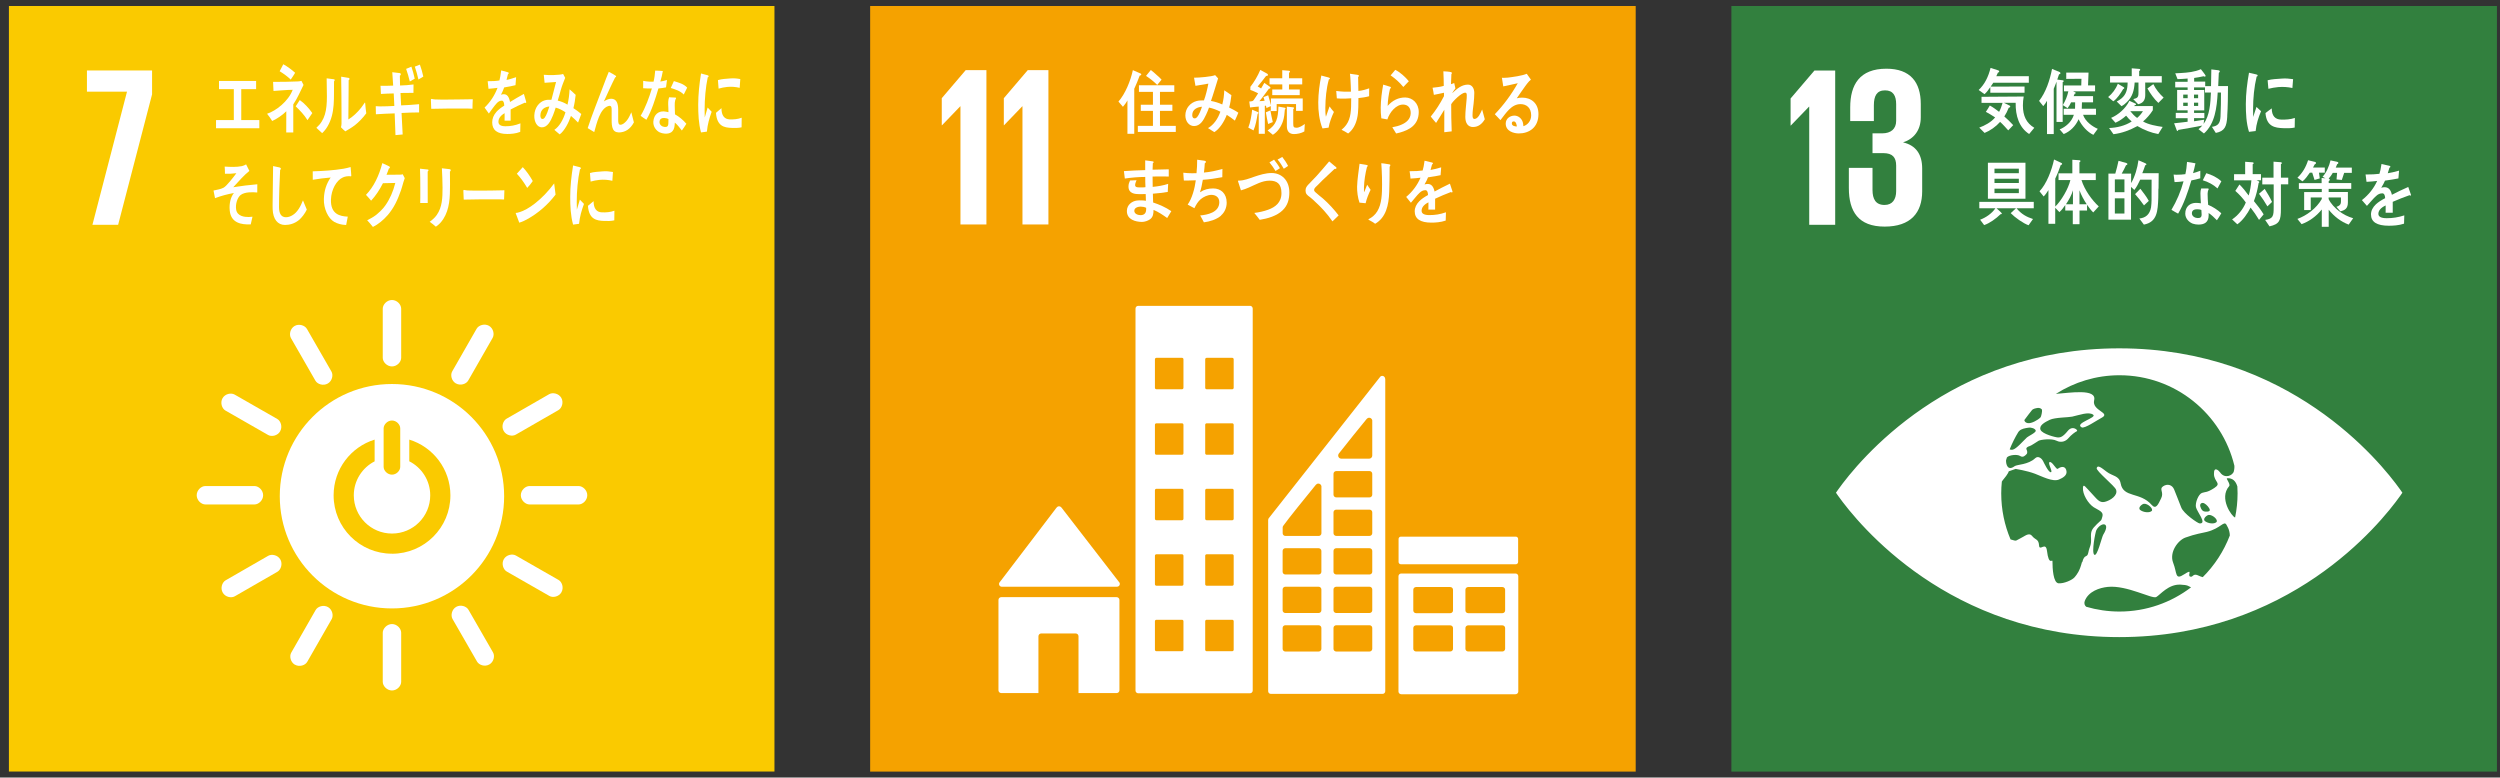 <svg width="209" height="65" viewBox="0 0 209 65" fill="none" xmlns="http://www.w3.org/2000/svg">
<rect x="0" y="0" width="209" height="65" fill="#333333" stroke="none"/>
<g clip-path="url(#clip0_722_24050)">
<path d="M64.745 0.5H0.745V64.5H64.745V0.5Z" fill="#FACA00"/>
<path d="M32.768 32.103C27.587 32.103 23.389 36.301 23.389 41.482C23.389 46.662 27.587 50.865 32.768 50.865C37.948 50.865 42.146 46.666 42.146 41.482C42.146 36.297 37.948 32.103 32.768 32.103ZM32.071 35.81C32.071 35.499 32.386 35.155 32.768 35.155C33.15 35.155 33.46 35.499 33.46 35.81V39.03C33.46 39.341 33.15 39.681 32.768 39.681C32.386 39.681 32.071 39.341 32.071 39.03V35.81ZM32.768 46.289C30.073 46.289 27.89 44.106 27.89 41.41C27.89 39.219 29.329 37.368 31.319 36.751V38.568C30.287 39.097 29.577 40.172 29.577 41.41C29.577 43.174 31.005 44.605 32.772 44.605C34.539 44.605 35.967 43.178 35.967 41.41C35.967 40.168 35.253 39.089 34.216 38.564V36.751C36.206 37.364 37.654 39.219 37.654 41.415C37.654 44.11 35.471 46.293 32.776 46.293" fill="white"/>
<path d="M21.998 41.401C21.998 40.977 21.62 40.633 21.276 40.633H17.17C16.822 40.633 16.444 40.977 16.444 41.401C16.444 41.825 16.822 42.173 17.17 42.173H21.276C21.62 42.173 21.998 41.829 21.998 41.401Z" fill="white"/>
<path d="M49.096 41.401C49.096 40.977 48.718 40.633 48.373 40.633H44.268C43.923 40.633 43.541 40.977 43.541 41.401C43.541 41.825 43.923 42.173 44.268 42.173H48.373C48.718 42.173 49.096 41.829 49.096 41.401Z" fill="white"/>
<path d="M32.771 57.724C33.195 57.724 33.539 57.346 33.539 57.002V52.896C33.539 52.552 33.195 52.17 32.771 52.17C32.347 52.17 31.998 52.552 31.998 52.896V57.002C31.998 57.346 32.347 57.724 32.771 57.724Z" fill="white"/>
<path d="M46.938 49.508C47.148 49.138 46.992 48.651 46.694 48.483L43.13 46.443C42.832 46.271 42.328 46.38 42.118 46.749C41.908 47.119 42.064 47.61 42.366 47.782L45.93 49.822C46.228 49.995 46.728 49.881 46.938 49.512" fill="white"/>
<path d="M24.662 55.57C25.031 55.78 25.518 55.625 25.686 55.327L27.726 51.763C27.898 51.464 27.789 50.961 27.42 50.751C27.05 50.541 26.559 50.696 26.387 50.998L24.347 54.563C24.175 54.861 24.288 55.36 24.657 55.574" fill="white"/>
<path d="M40.909 55.548C41.279 55.339 41.388 54.839 41.216 54.541L39.167 50.981C38.995 50.679 38.508 50.523 38.139 50.733C37.769 50.943 37.66 51.447 37.832 51.749L39.881 55.309C40.053 55.607 40.54 55.763 40.909 55.548Z" fill="white"/>
<path d="M18.622 49.544C18.831 49.913 19.331 50.022 19.629 49.85L23.189 47.801C23.487 47.629 23.647 47.142 23.437 46.773C23.227 46.403 22.723 46.294 22.421 46.466L18.861 48.515C18.563 48.687 18.407 49.174 18.622 49.544Z" fill="white"/>
<path d="M32.771 30.634C33.195 30.634 33.539 30.256 33.539 29.916V25.806C33.539 25.458 33.195 25.08 32.771 25.08C32.347 25.08 31.998 25.458 31.998 25.806V29.916C31.998 30.261 32.347 30.634 32.771 30.634Z" fill="white"/>
<path d="M23.422 36.05C23.632 35.681 23.477 35.194 23.179 35.026L19.615 32.986C19.312 32.814 18.813 32.923 18.603 33.292C18.393 33.662 18.548 34.153 18.851 34.325L22.415 36.365C22.713 36.537 23.212 36.424 23.422 36.055" fill="white"/>
<path d="M38.119 32.056C38.488 32.266 38.975 32.111 39.143 31.813L41.183 28.249C41.355 27.947 41.246 27.447 40.877 27.237C40.507 27.027 40.016 27.183 39.844 27.485L37.804 31.049C37.632 31.347 37.745 31.847 38.114 32.056" fill="white"/>
<path d="M27.401 32.065C27.771 31.851 27.88 31.356 27.708 31.058L25.659 27.498C25.487 27.2 25 27.04 24.631 27.25C24.261 27.464 24.152 27.964 24.324 28.266L26.369 31.826C26.541 32.124 27.028 32.279 27.397 32.065" fill="white"/>
<path d="M42.11 36.032C42.32 36.401 42.819 36.51 43.117 36.338L46.677 34.29C46.98 34.117 47.135 33.63 46.925 33.261C46.711 32.892 46.211 32.782 45.909 32.955L42.349 35.003C42.051 35.175 41.896 35.662 42.11 36.032Z" fill="white"/>
<path d="M7.268 7.662H10.618L7.726 18.796H9.875L12.713 7.889V5.891H7.268V7.662Z" fill="white"/>
<path d="M18.061 10.722V10.038H19.547V7.452H18.309V6.768H21.411V7.452H20.169V10.038H21.68V10.722H18.061Z" fill="white"/>
<path d="M24.518 8.725V9.443C24.518 9.985 24.518 10.531 24.518 11.072H23.93C23.93 10.48 23.93 9.888 23.934 9.301C23.624 9.62 23.128 9.951 22.755 10.115C22.625 9.897 22.478 9.699 22.327 9.51C23.061 9.275 24.107 8.473 24.468 7.508C23.934 7.512 23.397 7.575 22.864 7.604C22.856 7.348 22.843 7.097 22.83 6.845C23.519 6.845 24.212 6.84 24.9 6.807C25.001 6.807 25.102 6.786 25.202 6.761L25.375 7.101C25.097 7.659 24.854 8.238 24.514 8.73L24.518 8.725ZM24.308 6.656C24.018 6.374 23.704 6.156 23.38 5.955C23.485 5.757 23.582 5.568 23.683 5.371C24.027 5.56 24.358 5.803 24.673 6.085C24.556 6.282 24.434 6.471 24.304 6.656H24.308ZM25.706 10.044C25.421 9.586 25.072 9.229 24.72 8.889L25.06 8.364C25.433 8.62 25.82 9.04 26.109 9.452L25.706 10.044Z" fill="white"/>
<path d="M27.925 6.801C27.896 8.169 28.047 9.437 27.38 10.57C27.254 10.789 27.094 10.982 26.93 11.129C26.779 10.995 26.557 10.789 26.448 10.684C27.178 10.041 27.329 9.219 27.329 8.052C27.329 7.56 27.321 7.044 27.308 6.549L27.93 6.628C27.959 6.637 27.98 6.649 27.98 6.696C27.98 6.733 27.951 6.775 27.93 6.796L27.925 6.801ZM29.647 10.482C29.399 10.675 29.13 10.822 28.87 10.982C28.744 10.868 28.614 10.768 28.505 10.638C28.534 10.533 28.551 10.424 28.551 10.314V9.496C28.551 8.471 28.538 7.43 28.522 6.41L29.168 6.515C29.193 6.524 29.218 6.549 29.218 6.595C29.218 6.649 29.177 6.687 29.147 6.708C29.139 6.994 29.143 7.271 29.143 7.556C29.143 8.358 29.134 9.185 29.122 9.987C29.491 9.769 29.903 9.378 30.197 9C30.293 8.879 30.381 8.74 30.474 8.61C30.482 8.597 30.495 8.576 30.507 8.576C30.532 8.576 30.532 8.644 30.532 8.656C30.553 8.933 30.583 9.198 30.621 9.471C30.331 9.869 29.999 10.205 29.647 10.486V10.482Z" fill="white"/>
<path d="M33.57 9.441C33.6 10.041 33.625 10.637 33.663 11.242C33.461 11.263 33.264 11.271 33.062 11.296C33.041 10.688 33.012 10.087 32.995 9.479C32.471 9.495 31.95 9.516 31.425 9.554C31.421 9.328 31.417 9.105 31.413 8.878C31.534 8.887 31.652 8.891 31.774 8.895C32.172 8.904 32.567 8.87 32.966 8.857C32.949 8.505 32.937 8.165 32.916 7.812C32.559 7.812 32.202 7.837 31.845 7.854C31.841 7.627 31.82 7.396 31.811 7.17C32.16 7.178 32.517 7.174 32.869 7.157C32.848 6.779 32.823 6.41 32.794 6.036L33.432 6.112C33.47 6.12 33.512 6.15 33.507 6.208C33.507 6.263 33.47 6.309 33.428 6.326C33.432 6.603 33.44 6.872 33.444 7.149C33.822 7.14 34.196 7.111 34.57 7.061C34.565 7.3 34.57 7.531 34.565 7.762C34.204 7.762 33.839 7.762 33.482 7.774C33.499 8.119 33.512 8.463 33.533 8.811C34.032 8.79 34.536 8.761 35.036 8.71C35.04 8.941 35.031 9.172 35.036 9.399C34.553 9.395 34.062 9.424 33.579 9.445L33.57 9.441ZM34.259 6.809C34.179 6.448 34.066 6.103 33.952 5.759L34.393 5.574C34.507 5.898 34.595 6.238 34.67 6.578L34.259 6.813V6.809ZM34.981 6.649C34.893 6.28 34.8 5.915 34.679 5.57L35.103 5.402C35.22 5.742 35.317 6.049 35.388 6.401L34.981 6.649Z" fill="white"/>
<path d="M39.499 9.089C39.214 9.072 38.991 9.072 38.764 9.072C38.5 9.064 36.686 9.072 36.052 9.098C36.044 8.854 36.027 8.543 36.023 8.363C36.015 8.271 36.057 8.266 36.086 8.271C36.17 8.296 36.33 8.308 36.376 8.313C36.678 8.329 37.001 8.325 37.35 8.325C38.072 8.325 38.714 8.304 39.524 8.296C39.508 8.539 39.503 8.846 39.499 9.089Z" fill="white"/>
<path d="M43.94 8.611C43.94 8.611 43.898 8.599 43.877 8.582C43.566 8.708 42.97 8.998 42.689 9.153V10.089H42.181C42.185 9.997 42.185 9.909 42.185 9.804V9.463C41.841 9.661 41.669 9.909 41.669 10.186C41.669 10.429 41.866 10.555 42.257 10.555C42.681 10.555 43.067 10.488 43.508 10.312L43.491 11.025C43.113 11.176 42.697 11.201 42.412 11.201C41.572 11.201 41.148 10.878 41.148 10.228C41.148 9.913 41.266 9.619 41.501 9.35C41.648 9.186 41.866 9.01 42.156 8.83C42.148 8.553 42.076 8.414 41.954 8.414C41.795 8.414 41.648 8.49 41.514 8.645C41.425 8.741 41.316 8.872 41.182 9.06C41.022 9.275 40.926 9.422 40.867 9.493C40.787 9.384 40.67 9.22 40.51 8.993C40.989 8.536 41.35 7.982 41.593 7.343C41.367 7.377 41.111 7.402 40.838 7.423C40.821 7.192 40.796 6.978 40.77 6.789C41.174 6.789 41.505 6.773 41.753 6.726C41.803 6.55 41.849 6.269 41.9 5.887L42.479 6.046C42.513 6.059 42.529 6.084 42.529 6.118C42.529 6.155 42.508 6.185 42.462 6.21C42.441 6.315 42.399 6.474 42.345 6.68C42.542 6.651 42.832 6.558 43.147 6.453L43.096 7.121C42.861 7.184 42.542 7.243 42.148 7.31C42.089 7.495 41.988 7.717 41.883 7.919C41.988 7.881 42.072 7.877 42.127 7.877C42.387 7.877 42.559 8.087 42.639 8.527C42.983 8.309 43.373 8.082 43.797 7.851L43.995 8.532C43.995 8.582 43.978 8.603 43.944 8.603L43.94 8.611Z" fill="white"/>
<path d="M48.315 10.235C48.126 10.046 47.933 9.849 47.732 9.689C47.547 10.256 47.182 10.957 46.787 11.234L46.342 10.856C46.766 10.571 47.089 10.004 47.274 9.387C47.014 9.215 46.745 9.072 46.455 8.996C46.384 9.21 46.317 9.429 46.233 9.634C46.031 10.142 45.758 10.655 45.292 10.646C44.91 10.638 44.654 10.197 44.667 9.668C44.684 8.988 45.095 8.518 45.54 8.388C45.725 8.333 45.914 8.333 46.099 8.341C46.208 7.913 46.376 7.309 46.485 6.855L45.528 6.922L45.46 6.255H45.511C45.83 6.293 46.8 6.289 47.077 6.184C47.127 6.293 47.186 6.402 47.249 6.507C47.102 6.88 46.989 7.145 46.879 7.535C46.795 7.829 46.724 8.123 46.627 8.409C46.917 8.48 47.182 8.589 47.442 8.749C47.543 8.341 47.597 7.896 47.618 7.468C47.79 7.619 47.962 7.766 48.126 7.93C48.084 8.308 48.03 8.686 47.937 9.043C48.156 9.189 48.382 9.341 48.596 9.529C48.508 9.765 48.42 10.008 48.328 10.243L48.315 10.235ZM45.175 9.639C45.175 9.798 45.217 9.941 45.343 9.945C45.423 9.945 45.481 9.912 45.536 9.836C45.687 9.647 45.847 9.164 45.926 8.904C45.607 8.925 45.188 9.105 45.175 9.643V9.639Z" fill="white"/>
<path d="M51.701 11.063C51.088 11.063 51.134 10.341 51.134 9.774V9.211C51.134 9.048 51.134 8.846 50.966 8.846C50.924 8.846 50.886 8.859 50.844 8.871C50.151 9.098 49.891 10.29 49.677 11.042C49.492 10.928 49.312 10.819 49.131 10.71C49.32 10.126 49.53 9.56 49.748 8.985C49.992 8.346 50.231 7.704 50.479 7.066C50.617 6.709 50.743 6.348 50.895 6.004C51.062 6.092 51.319 6.218 51.474 6.331C51.491 6.344 51.508 6.361 51.508 6.39C51.508 6.436 51.465 6.466 51.428 6.47C51.121 7.066 50.844 7.7 50.563 8.313C50.533 8.372 50.508 8.426 50.479 8.481C50.668 8.359 50.878 8.254 51.092 8.254C51.537 8.254 51.675 8.636 51.68 9.148C51.68 9.455 51.675 9.757 51.68 10.063C51.68 10.215 51.701 10.429 51.856 10.429C52.057 10.429 52.225 10.273 52.372 10.11C52.561 9.891 52.645 9.665 52.779 9.388C52.855 9.669 52.926 9.946 52.994 10.231C52.687 10.806 52.259 11.071 51.709 11.075L51.701 11.063Z" fill="white"/>
<path d="M55.681 7.305C55.455 7.346 55.266 7.376 55.043 7.397C54.804 8.211 54.485 9.265 54.036 10.012C53.872 9.912 53.712 9.798 53.557 9.681C53.968 8.992 54.271 8.144 54.498 7.393C54.275 7.405 53.989 7.393 53.767 7.376C53.767 7.174 53.767 6.969 53.771 6.759C53.851 6.78 53.931 6.788 54.015 6.801C54.22 6.826 54.43 6.839 54.636 6.83C54.72 6.486 54.745 6.238 54.775 5.902C55.018 5.902 55.241 5.923 55.413 5.936C55.388 6.142 55.278 6.582 55.203 6.818C55.392 6.797 55.576 6.738 55.761 6.687C55.736 6.889 55.707 7.095 55.681 7.3V7.305ZM57.004 10.911C56.823 10.676 56.634 10.432 56.416 10.247C56.416 10.315 56.412 10.382 56.403 10.445C56.357 11.062 55.988 11.2 55.568 11.171C55.421 11.158 55.274 11.125 55.131 11.058C54.858 10.915 54.59 10.583 54.619 10.163C54.665 9.559 55.068 9.282 55.505 9.315C55.631 9.324 55.761 9.349 55.883 9.378C55.891 9.097 55.849 8.82 55.862 8.539C55.87 8.396 55.887 8.27 55.937 8.132C56.076 8.14 56.215 8.144 56.357 8.153C56.387 8.153 56.521 8.136 56.517 8.207C56.517 8.22 56.517 8.228 56.513 8.232C56.45 8.337 56.42 8.467 56.412 8.593C56.395 8.912 56.429 9.236 56.429 9.559C56.756 9.735 57.126 10.042 57.382 10.348C57.26 10.541 57.134 10.739 57 10.915L57.004 10.911ZM55.883 9.958C55.786 9.895 55.673 9.874 55.555 9.865C55.379 9.853 55.157 9.895 55.136 10.176C55.115 10.453 55.375 10.6 55.555 10.613C55.727 10.625 55.858 10.596 55.874 10.335C55.883 10.21 55.883 10.084 55.883 9.958ZM57.163 7.901C56.848 7.586 56.462 7.477 56.076 7.355L56.336 6.78C56.722 6.906 57.138 6.994 57.449 7.325L57.163 7.901Z" fill="white"/>
<path d="M24.98 18.404C24.636 18.681 24.229 18.807 23.83 18.807C23.213 18.807 22.826 18.329 22.793 17.485C22.784 17.371 22.789 17.258 22.789 17.149C22.789 16.83 22.793 16.511 22.801 16.183C22.814 15.419 22.822 14.647 22.831 13.883C22.965 13.908 23.104 13.937 23.238 13.971C23.292 13.984 23.355 13.988 23.406 14.013C23.439 14.03 23.481 14.055 23.481 14.105C23.481 14.152 23.448 14.189 23.418 14.206C23.368 15.239 23.326 16.28 23.326 17.313C23.326 17.837 23.498 18.161 23.905 18.161C24.09 18.161 24.283 18.098 24.455 17.989C24.854 17.758 25.131 17.258 25.328 16.75L25.648 17.523C25.492 17.85 25.228 18.203 24.98 18.404Z" fill="white"/>
<path d="M29.31 14.739C29.31 14.739 29.272 14.731 29.255 14.731C29.062 14.723 28.86 14.744 28.667 14.832C28.122 15.075 27.698 15.848 27.668 16.679C27.626 17.905 28.411 18.081 29.075 18.111C29.032 18.341 28.991 18.577 28.94 18.803C28.911 18.803 28.881 18.803 28.852 18.803C28.558 18.791 28.214 18.703 27.945 18.551C27.437 18.266 27.047 17.443 27.076 16.629C27.101 15.911 27.286 15.369 27.643 14.84C27.143 14.882 26.644 14.945 26.148 15.029C26.148 14.794 26.14 14.559 26.144 14.324C27.005 14.294 27.857 14.248 28.713 14.106C28.915 14.068 29.112 14.026 29.31 13.963C29.318 14.055 29.373 14.643 29.368 14.689C29.368 14.739 29.339 14.748 29.31 14.748V14.739Z" fill="white"/>
<path d="M33.732 15.203C33.661 15.438 33.602 15.685 33.522 15.912C33.228 16.747 32.926 17.386 32.41 17.986C32.04 18.406 31.625 18.75 31.175 18.973C31.02 18.779 30.861 18.59 30.697 18.414C30.945 18.288 31.188 18.162 31.419 17.986C31.696 17.755 31.977 17.512 32.204 17.188C32.59 16.643 32.863 16.025 33.048 15.295L32.015 15.316C31.742 15.857 31.406 16.374 31.024 16.777C30.886 16.613 30.747 16.441 30.596 16.29C31.238 15.631 31.692 14.686 31.961 13.637L32.54 13.91C32.569 13.922 32.594 13.956 32.594 14.002C32.594 14.061 32.544 14.086 32.511 14.086C32.443 14.262 32.389 14.447 32.313 14.611C32.687 14.611 33.056 14.602 33.43 14.602C33.505 14.602 33.589 14.594 33.669 14.569C33.724 14.678 33.787 14.779 33.837 14.892C33.803 14.997 33.766 15.102 33.736 15.198L33.732 15.203Z" fill="white"/>
<path d="M35.754 14.341V14.589C35.754 15.382 35.754 16.18 35.758 16.973H35.129C35.133 16.826 35.137 16.675 35.137 16.537V15.659C35.137 15.139 35.133 14.618 35.112 14.102L35.775 14.173C35.8 14.173 35.821 14.194 35.821 14.228C35.821 14.278 35.779 14.316 35.75 14.341H35.754ZM37.614 14.35C37.614 14.711 37.622 15.063 37.622 15.424C37.622 16.465 37.601 17.473 37.056 18.317C36.888 18.573 36.686 18.791 36.438 18.951C36.275 18.816 36.098 18.653 35.922 18.544C36.124 18.397 36.355 18.199 36.51 17.977C36.972 17.322 36.997 16.533 36.997 15.697C36.997 15.152 36.967 14.61 36.942 14.068L37.601 14.144C37.639 14.152 37.681 14.173 37.681 14.228C37.681 14.283 37.643 14.324 37.61 14.35H37.614Z" fill="white"/>
<path d="M42.142 16.679C41.861 16.662 41.638 16.662 41.411 16.662C41.147 16.658 39.396 16.662 38.767 16.688C38.758 16.452 38.741 16.15 38.737 15.97C38.733 15.881 38.775 15.873 38.804 15.881C38.888 15.907 39.048 15.915 39.09 15.923C39.392 15.94 39.98 15.936 40.324 15.936C41.042 15.936 41.365 15.919 42.167 15.907C42.154 16.142 42.15 16.448 42.142 16.683V16.679Z" fill="white"/>
<path d="M44.174 18.271C43.926 18.418 43.679 18.536 43.41 18.616C43.385 18.54 43.112 17.822 43.112 17.822C43.112 17.797 43.133 17.797 43.145 17.797C43.204 17.797 43.271 17.785 43.33 17.764C43.813 17.638 44.279 17.352 44.711 17.016C45.295 16.563 45.841 15.992 46.328 15.333C46.365 15.643 46.407 15.954 46.445 16.269C45.773 17.151 45.009 17.785 44.17 18.276L44.174 18.271ZM44.073 15.707C43.813 15.266 43.532 14.867 43.208 14.523C43.376 14.346 43.536 14.153 43.704 13.973C44.014 14.304 44.291 14.695 44.539 15.136C44.401 15.35 44.241 15.53 44.077 15.707H44.073Z" fill="white"/>
<path d="M48.413 18.71C48.246 18.727 48.082 18.752 47.91 18.777C47.704 18.038 47.67 17.237 47.67 16.452C47.67 15.574 47.771 14.693 47.91 13.832L48.313 13.937C48.371 13.958 48.451 13.962 48.51 13.992C48.539 14.004 48.56 14.021 48.56 14.071C48.56 14.122 48.518 14.151 48.485 14.151C48.3 15.012 48.216 15.977 48.216 16.867C48.216 17.09 48.225 17.304 48.225 17.531C48.309 17.253 48.388 16.968 48.476 16.691C48.59 16.808 48.707 16.93 48.821 17.048C48.619 17.598 48.472 18.089 48.409 18.71H48.413ZM51.352 18.421C51.096 18.483 50.764 18.483 50.508 18.471C49.849 18.45 49.232 18.328 49.152 17.207C49.308 17.077 49.463 16.939 49.623 16.817C49.623 17.455 49.891 17.741 50.324 17.753C50.664 17.766 51.037 17.741 51.365 17.614C51.365 17.883 51.356 18.148 51.356 18.421H51.352ZM51.184 15.113C50.827 15.028 50.475 15.003 50.114 15.037C49.866 15.062 49.618 15.113 49.375 15.18C49.354 14.957 49.341 14.684 49.32 14.466C49.664 14.361 50.017 14.361 50.37 14.327C50.66 14.298 50.949 14.327 51.243 14.378C51.226 14.621 51.214 14.869 51.193 15.113H51.184Z" fill="white"/>
<path d="M59.096 11.004C58.932 11.021 58.773 11.046 58.605 11.071C58.403 10.332 58.37 9.535 58.37 8.754C58.37 7.881 58.47 6.999 58.605 6.143L58.995 6.248C59.054 6.269 59.13 6.273 59.188 6.302C59.218 6.315 59.239 6.331 59.239 6.382C59.239 6.432 59.197 6.462 59.167 6.462C58.987 7.318 58.907 8.284 58.907 9.169C58.907 9.392 58.915 9.606 58.915 9.829C58.995 9.551 59.075 9.266 59.159 8.989C59.272 9.106 59.386 9.228 59.495 9.346C59.297 9.891 59.155 10.387 59.096 11.004ZM62.001 10.643C61.753 10.706 61.43 10.702 61.178 10.693C60.536 10.672 59.935 10.551 59.856 9.434C60.007 9.304 60.158 9.165 60.313 9.043C60.313 9.677 60.574 9.963 60.993 9.98C61.325 9.992 61.69 9.967 62.005 9.841C62.005 10.106 61.997 10.374 61.997 10.643H62.001ZM61.837 7.343C61.489 7.259 61.149 7.234 60.796 7.268C60.553 7.289 60.313 7.343 60.074 7.41C60.053 7.188 60.041 6.915 60.02 6.697C60.355 6.592 60.695 6.592 61.04 6.558C61.325 6.529 61.606 6.558 61.888 6.609C61.871 6.852 61.858 7.1 61.837 7.343Z" fill="white"/>
<path d="M20.125 16.295C19.853 16.5 19.664 17.059 19.743 17.529C19.836 18.087 20.461 18.146 20.789 18.142C20.894 18.142 21.003 18.129 21.108 18.117C21.062 18.335 21.007 18.545 20.961 18.759H20.864C20.226 18.776 19.311 18.671 19.206 17.609C19.143 16.958 19.307 16.446 19.555 16.135C19.021 16.232 18.488 16.37 17.976 16.567C17.942 16.353 17.892 16.139 17.85 15.929C18.123 15.858 18.425 15.833 18.686 15.694C18.954 15.552 19.542 14.779 19.76 14.481C19.441 14.515 19.122 14.54 18.807 14.527C18.807 14.326 18.799 14.124 18.782 13.927C19.252 13.956 19.748 13.982 20.218 13.889C20.344 13.864 20.461 13.805 20.575 13.742C20.671 13.918 20.764 14.103 20.848 14.288C20.382 14.657 19.92 15.195 19.5 15.652C20.167 15.543 20.843 15.463 21.511 15.405C21.511 15.631 21.511 15.862 21.507 16.093C21.112 16.055 20.478 16.034 20.121 16.299L20.125 16.295Z" fill="white"/>
</g>
<g clip-path="url(#clip1_722_24050)">
<path d="M136.744 0.5H72.744V64.504H136.744V0.5Z" fill="#F5A200"/>
<path d="M83.757 49.05H93.384C93.514 49.05 93.619 48.945 93.619 48.815C93.619 48.756 93.594 48.702 93.556 48.66L93.543 48.647L88.753 42.45L88.707 42.4C88.665 42.354 88.602 42.324 88.535 42.324C88.476 42.324 88.421 42.349 88.379 42.383L88.35 42.417L88.304 42.467L83.631 48.601L83.56 48.689C83.534 48.727 83.518 48.773 83.518 48.819C83.518 48.949 83.623 49.054 83.753 49.054L83.757 49.05Z" fill="white"/>
<path d="M93.354 49.922H83.706C83.576 49.922 83.471 50.027 83.471 50.157V57.706C83.471 57.836 83.576 57.941 83.706 57.941H86.813V53.192C86.813 53.062 86.918 52.957 87.048 52.957H89.928C90.058 52.957 90.163 53.062 90.163 53.192V57.941H93.35C93.48 57.941 93.585 57.836 93.585 57.706V50.157C93.585 50.027 93.48 49.922 93.35 49.922H93.354Z" fill="white"/>
<path d="M126.694 47.945H117.147C117.017 47.945 116.912 48.046 116.912 48.172V57.812C116.912 57.937 117.017 58.038 117.147 58.038H126.694C126.824 58.038 126.929 57.937 126.929 57.812V48.172C126.929 48.046 126.824 47.945 126.694 47.945ZM121.472 54.239C121.472 54.365 121.367 54.465 121.236 54.465H118.386C118.256 54.465 118.151 54.365 118.151 54.239V52.505C118.151 52.379 118.256 52.278 118.386 52.278H121.236C121.367 52.278 121.472 52.379 121.472 52.505V54.239ZM121.472 51.035C121.472 51.161 121.367 51.262 121.236 51.262H118.386C118.256 51.262 118.151 51.161 118.151 51.035V49.301C118.151 49.175 118.256 49.075 118.386 49.075H121.236C121.367 49.075 121.472 49.175 121.472 49.301V51.035ZM125.829 54.239C125.829 54.365 125.724 54.465 125.594 54.465H122.744C122.614 54.465 122.509 54.365 122.509 54.239V52.505C122.509 52.379 122.614 52.278 122.744 52.278H125.594C125.724 52.278 125.829 52.379 125.829 52.505V54.239ZM125.829 51.035C125.829 51.161 125.724 51.262 125.594 51.262H122.744C122.614 51.262 122.509 51.161 122.509 51.035V49.301C122.509 49.175 122.614 49.075 122.744 49.075H125.594C125.724 49.075 125.829 49.175 125.829 49.301V51.035Z" fill="white"/>
<path d="M104.496 25.569H95.154C95.028 25.569 94.928 25.669 94.928 25.8V57.732C94.928 57.858 95.033 57.959 95.154 57.959H104.496C104.622 57.959 104.727 57.858 104.727 57.732V25.795C104.727 25.669 104.622 25.564 104.496 25.564M98.937 54.319C98.937 54.386 98.883 54.441 98.815 54.441H96.674C96.607 54.441 96.552 54.386 96.552 54.319V51.934C96.552 51.867 96.607 51.813 96.674 51.813H98.815C98.883 51.813 98.937 51.867 98.937 51.934V54.319ZM98.937 48.844C98.937 48.916 98.883 48.966 98.815 48.966H96.674C96.607 48.966 96.552 48.912 96.552 48.844V46.46C96.552 46.388 96.607 46.338 96.674 46.338H98.815C98.883 46.338 98.937 46.393 98.937 46.46V48.844ZM98.937 43.37C98.937 43.437 98.883 43.492 98.815 43.492H96.674C96.607 43.492 96.552 43.437 96.552 43.37V40.985C96.552 40.918 96.607 40.863 96.674 40.863H98.815C98.883 40.863 98.937 40.918 98.937 40.985V43.37ZM98.937 37.895C98.937 37.962 98.883 38.017 98.815 38.017H96.674C96.607 38.017 96.552 37.962 96.552 37.895V35.51C96.552 35.443 96.607 35.389 96.674 35.389H98.815C98.883 35.389 98.937 35.443 98.937 35.51V37.895ZM98.937 32.42C98.937 32.488 98.883 32.542 98.815 32.542H96.674C96.607 32.542 96.552 32.488 96.552 32.42V30.036C96.552 29.968 96.607 29.914 96.674 29.914H98.815C98.883 29.914 98.937 29.968 98.937 30.036V32.42ZM103.136 54.319C103.136 54.386 103.081 54.441 103.014 54.441H100.877C100.81 54.441 100.755 54.386 100.755 54.319V51.934C100.755 51.867 100.81 51.813 100.877 51.813H103.014C103.081 51.813 103.136 51.867 103.136 51.934V54.319ZM103.136 48.844C103.136 48.916 103.081 48.966 103.014 48.966H100.877C100.81 48.966 100.755 48.912 100.755 48.844V46.46C100.755 46.388 100.81 46.338 100.877 46.338H103.014C103.081 46.338 103.136 46.393 103.136 46.46V48.844ZM103.136 43.37C103.136 43.437 103.081 43.492 103.014 43.492H100.877C100.81 43.492 100.755 43.437 100.755 43.37V40.985C100.755 40.918 100.81 40.863 100.877 40.863H103.014C103.081 40.863 103.136 40.918 103.136 40.985V43.37ZM103.136 37.895C103.136 37.962 103.081 38.017 103.014 38.017H100.877C100.81 38.017 100.755 37.962 100.755 37.895V35.51C100.755 35.443 100.81 35.389 100.877 35.389H103.014C103.081 35.389 103.136 35.443 103.136 35.51V37.895ZM103.136 32.42C103.136 32.488 103.081 32.542 103.014 32.542H100.877C100.81 32.542 100.755 32.488 100.755 32.42V30.036C100.755 29.968 100.81 29.914 100.877 29.914H103.014C103.081 29.914 103.136 29.968 103.136 30.036V32.42Z" fill="white"/>
<path d="M117.113 44.863H126.723C126.828 44.863 126.916 44.947 126.916 45.056V46.979C126.916 47.084 126.832 47.172 126.723 47.172H117.113C117.008 47.172 116.92 47.088 116.92 46.979V45.056C116.92 44.951 117.008 44.863 117.113 44.863Z" fill="white"/>
<path d="M115.787 31.598C115.758 31.497 115.665 31.422 115.552 31.422C115.502 31.422 115.46 31.439 115.418 31.468C115.414 31.468 115.405 31.477 115.401 31.481L115.321 31.581L106.139 43.232L106.097 43.286C106.051 43.333 106.018 43.396 106.018 43.467V57.783C106.018 57.909 106.118 58.01 106.248 58.01H115.581C115.707 58.01 115.808 57.909 115.808 57.783V31.699C115.808 31.665 115.8 31.632 115.787 31.602V31.598ZM111.92 37.925L111.988 37.841C112.617 37.035 113.675 35.729 114.192 35.1L114.259 35.02C114.309 34.961 114.381 34.923 114.465 34.923C114.591 34.923 114.696 35.016 114.721 35.137V38.085C114.721 38.227 114.607 38.341 114.469 38.345C114.465 38.345 114.461 38.345 114.456 38.345C114.456 38.345 114.448 38.345 114.444 38.345H112.147C112.147 38.345 112.139 38.345 112.135 38.345C112.135 38.345 112.126 38.345 112.122 38.345C111.983 38.341 111.87 38.223 111.87 38.085C111.87 38.026 111.891 37.971 111.92 37.925ZM110.468 54.24C110.468 54.366 110.367 54.467 110.237 54.467H107.453C107.327 54.467 107.227 54.366 107.227 54.24V52.498C107.227 52.372 107.327 52.271 107.453 52.271H110.237C110.363 52.271 110.468 52.372 110.468 52.498V54.24ZM110.468 51.02C110.468 51.146 110.367 51.247 110.237 51.247H107.453C107.327 51.247 107.227 51.146 107.227 51.02V49.278C107.227 49.152 107.327 49.051 107.453 49.051H110.237C110.363 49.051 110.468 49.152 110.468 49.278V51.02ZM110.468 47.8C110.468 47.926 110.367 48.026 110.237 48.026H107.453C107.327 48.026 107.227 47.926 107.227 47.8V46.057C107.227 45.931 107.327 45.831 107.453 45.831H110.237C110.363 45.831 110.468 45.931 110.468 46.057V47.8ZM110.472 40.742V44.58C110.472 44.706 110.367 44.806 110.245 44.806H107.462C107.336 44.806 107.231 44.706 107.231 44.58V44.097C107.231 44.067 107.239 44.038 107.248 44.013C107.252 44.004 107.252 44 107.26 43.988C107.264 43.975 107.273 43.967 107.281 43.958C107.29 43.946 107.298 43.933 107.306 43.92C107.663 43.412 109.267 41.431 109.943 40.604L110.01 40.524C110.061 40.465 110.132 40.427 110.216 40.427C110.342 40.427 110.447 40.52 110.472 40.642V40.746V40.742ZM114.721 54.24C114.721 54.366 114.616 54.467 114.494 54.467H111.711C111.585 54.467 111.48 54.366 111.48 54.24V52.498C111.48 52.372 111.58 52.271 111.711 52.271H114.494C114.62 52.271 114.721 52.372 114.721 52.498V54.24ZM114.721 51.02C114.721 51.146 114.616 51.247 114.494 51.247H111.711C111.585 51.247 111.48 51.146 111.48 51.02V49.278C111.48 49.152 111.58 49.051 111.711 49.051H114.494C114.62 49.051 114.721 49.152 114.721 49.278V51.02ZM114.721 47.8C114.721 47.926 114.616 48.026 114.494 48.026H111.711C111.585 48.026 111.48 47.926 111.48 47.8V46.057C111.48 45.931 111.58 45.831 111.711 45.831H114.494C114.62 45.831 114.721 45.931 114.721 46.057V47.8ZM114.721 44.575C114.721 44.701 114.616 44.802 114.494 44.802H111.711C111.585 44.802 111.48 44.701 111.48 44.575V42.833C111.48 42.707 111.58 42.606 111.711 42.606H114.494C114.62 42.606 114.721 42.707 114.721 42.833V44.575ZM114.721 41.355C114.721 41.481 114.616 41.582 114.494 41.582H111.711C111.585 41.582 111.48 41.481 111.48 41.355V39.613C111.48 39.487 111.58 39.382 111.711 39.382H114.494C114.62 39.382 114.721 39.483 114.721 39.613V41.355Z" fill="white"/>
<path d="M78.732 8.208V10.471H78.753L80.277 8.888H80.294V18.767H82.465V5.865H80.731L78.732 8.208Z" fill="white"/>
<path d="M83.92 8.208V10.471H83.937L85.461 8.888H85.478V18.767H87.648V5.865H85.918L83.92 8.208Z" fill="white"/>
<path d="M95.278 6.322C95.144 6.7 94.988 7.061 94.824 7.422V11.184H94.254V8.392C94.157 8.585 94.01 8.769 93.876 8.929L93.502 8.492C94.073 7.842 94.514 6.763 94.707 5.864L95.362 6.15C95.387 6.162 95.412 6.187 95.412 6.221C95.412 6.288 95.32 6.318 95.282 6.322H95.278ZM95.123 11.032V10.524H96.386V9.269H95.37V8.757H96.386V7.678H95.215V7.128H98.171V7.678H96.974V8.757H98.011V9.269H96.974V10.524H98.296V11.032H95.118H95.123ZM96.743 7.098C96.453 6.813 96.143 6.561 95.807 6.347L96.21 5.852C96.378 5.978 96.542 6.124 96.697 6.267C96.84 6.389 96.982 6.515 97.108 6.658L96.743 7.103V7.098Z" fill="white"/>
<path d="M103.248 10.093C103.025 9.921 102.799 9.745 102.559 9.602C102.362 10.127 101.963 10.786 101.514 11.046L100.989 10.71C101.468 10.438 101.825 9.913 102.022 9.338C101.72 9.182 101.401 9.061 101.073 8.993C101.002 9.195 100.922 9.396 100.83 9.585C100.611 10.06 100.338 10.538 99.822 10.538C99.398 10.538 99.096 10.14 99.096 9.648C99.096 9.023 99.541 8.578 100.032 8.448C100.233 8.393 100.448 8.389 100.649 8.393C100.792 8.036 100.947 7.381 101.019 6.991L99.94 7.176L99.822 6.495H99.877C100.229 6.495 101.287 6.411 101.585 6.281C101.661 6.374 101.749 6.466 101.833 6.554C101.728 6.915 101.611 7.272 101.501 7.629C101.413 7.902 101.333 8.175 101.237 8.439C101.56 8.498 101.879 8.595 102.182 8.733C102.286 8.355 102.333 7.948 102.349 7.549C102.551 7.684 102.752 7.814 102.946 7.961C102.904 8.309 102.853 8.658 102.757 8.989C103.017 9.119 103.277 9.249 103.525 9.422C103.437 9.64 103.34 9.867 103.235 10.085L103.248 10.093ZM99.671 9.619C99.671 9.766 99.725 9.896 99.864 9.896C99.956 9.896 100.015 9.862 100.078 9.791C100.238 9.615 100.406 9.166 100.485 8.922C100.129 8.951 99.671 9.124 99.671 9.619Z" fill="white"/>
<path d="M105.138 9.522C105.059 9.988 104.979 10.479 104.794 10.903L104.357 10.668C104.53 10.248 104.63 9.631 104.681 9.169L105.168 9.375C105.168 9.375 105.201 9.408 105.201 9.433C105.201 9.48 105.168 9.509 105.134 9.522H105.138ZM108.35 9.27V8.699H106.73V9.286H106.238V8.871L105.881 9.03C105.865 8.967 105.844 8.896 105.831 8.833L105.739 8.85V11.188H105.231V8.909C104.991 8.925 104.744 8.955 104.504 8.984L104.441 8.485C104.521 8.485 104.609 8.472 104.685 8.455C104.748 8.438 104.773 8.413 104.815 8.354C104.945 8.178 105.059 7.985 105.18 7.8C104.966 7.699 104.756 7.59 104.53 7.519V7.259C104.853 6.851 105.151 6.343 105.361 5.844L105.89 6.133C105.928 6.159 105.999 6.184 105.999 6.251C105.999 6.352 105.907 6.352 105.848 6.343C105.617 6.641 105.394 6.944 105.143 7.225C105.235 7.284 105.331 7.33 105.428 7.393C105.52 7.242 105.609 7.082 105.697 6.927L106.159 7.254C106.184 7.271 106.209 7.296 106.209 7.338C106.209 7.418 106.129 7.414 106.083 7.414C105.818 7.762 105.567 8.128 105.289 8.455C105.432 8.451 105.579 8.443 105.722 8.422C105.688 8.321 105.667 8.216 105.625 8.123L106.02 7.964C106.108 8.237 106.175 8.518 106.251 8.799V8.233H108.908V9.27H108.358H108.35ZM106.016 10.365C105.944 10.046 105.877 9.719 105.827 9.391L106.205 9.228C106.263 9.555 106.326 9.887 106.406 10.206L106.02 10.365H106.016ZM107.414 9.156C107.389 9.484 107.359 9.815 107.258 10.122C107.099 10.605 106.805 11.033 106.41 11.268L105.97 10.907C106.725 10.437 106.847 9.862 106.876 8.909L107.405 9.005C107.435 9.009 107.473 9.03 107.473 9.076C107.473 9.114 107.439 9.139 107.414 9.152V9.156ZM107.758 7.061V7.481H108.657V7.951H106.36V7.481H107.2V7.053H106.133V6.545H107.196V5.869L107.762 5.915C107.796 5.915 107.842 5.94 107.842 5.986C107.842 6.033 107.796 6.07 107.762 6.079V6.545H108.866V7.057H107.758V7.061ZM109.039 10.991C108.791 11.138 108.455 11.209 108.178 11.209C107.817 11.209 107.582 11.004 107.582 10.55V8.913L108.102 8.972C108.132 8.976 108.182 8.988 108.182 9.035C108.182 9.076 108.144 9.106 108.115 9.118V10.319C108.115 10.605 108.149 10.68 108.396 10.68C108.606 10.68 108.908 10.5 109.081 10.361L109.043 10.995L109.039 10.991Z" fill="white"/>
<path d="M111.066 10.673C110.898 10.698 110.726 10.719 110.558 10.736C110.294 10.069 110.197 9.283 110.206 8.553C110.214 7.797 110.311 7.046 110.462 6.315C110.613 6.353 110.768 6.395 110.919 6.437C110.986 6.454 111.054 6.466 111.117 6.496C111.146 6.508 111.18 6.521 111.18 6.559C111.18 6.605 111.133 6.638 111.091 6.647C110.877 7.419 110.81 8.209 110.798 9.019C110.798 9.254 110.793 9.523 110.848 9.758C110.949 9.472 111.049 9.178 111.15 8.897C111.264 9.057 111.385 9.216 111.515 9.359C111.322 9.77 111.15 10.22 111.07 10.673H111.066ZM113.564 8.192C113.564 8.448 113.564 8.708 113.556 8.964C113.543 9.288 113.526 9.607 113.447 9.922C113.333 10.417 113.086 10.875 112.704 11.16C112.519 11.051 112.343 10.933 112.154 10.849C112.779 10.346 112.922 9.741 112.951 8.922C112.96 8.687 112.96 8.452 112.96 8.217C112.653 8.242 112.351 8.251 112.049 8.242C111.952 8.242 111.856 8.23 111.759 8.225C111.738 8.016 111.725 7.81 111.709 7.604C111.923 7.633 112.145 7.654 112.364 7.663C112.557 7.671 112.746 7.671 112.939 7.663C112.939 7.335 112.914 7.016 112.901 6.693C112.893 6.521 112.88 6.34 112.855 6.164C113.018 6.193 113.178 6.21 113.338 6.235C113.405 6.244 113.476 6.248 113.539 6.273C113.573 6.282 113.61 6.298 113.606 6.345C113.606 6.382 113.568 6.42 113.539 6.429C113.539 6.819 113.56 7.209 113.56 7.6C113.867 7.583 114.173 7.482 114.463 7.386C114.471 7.604 114.45 7.827 114.459 8.045C114.173 8.125 113.862 8.171 113.564 8.2V8.192Z" fill="white"/>
<path d="M117.028 11.084C116.927 11.113 116.826 11.134 116.717 11.159C116.667 11.071 116.402 10.651 116.402 10.651C116.402 10.634 116.423 10.63 116.432 10.63C116.692 10.584 116.936 10.525 117.183 10.412C117.549 10.252 117.926 9.967 117.935 9.455C117.939 9.001 117.695 8.749 117.309 8.741C116.717 8.733 116.18 9.371 115.983 9.984C115.815 9.954 115.642 9.916 115.479 9.891C115.441 9.589 115.424 9.291 115.428 8.993C115.437 8.346 115.521 7.7 115.634 7.074L116.222 7.255C116.251 7.259 116.281 7.284 116.281 7.326C116.281 7.372 116.234 7.41 116.205 7.418C116.096 7.889 116.02 8.376 116.008 8.854C116.415 8.392 116.906 8.145 117.481 8.149C118.086 8.157 118.615 8.636 118.607 9.375C118.594 10.454 117.813 10.861 117.028 11.084ZM117.318 7.271C117.003 6.889 116.646 6.566 116.255 6.302C116.39 6.151 116.512 5.991 116.646 5.84C117.041 6.029 117.49 6.436 117.779 6.793C117.62 6.952 117.473 7.116 117.318 7.271Z" fill="white"/>
<path d="M123.159 10.621C122.706 10.621 122.5 10.277 122.5 9.773C122.5 9.269 122.58 8.728 122.617 8.199C122.622 8.123 122.622 8.039 122.622 7.964C122.622 7.85 122.605 7.745 122.483 7.745C122.189 7.745 121.488 8.425 121.32 8.711C121.32 9.462 121.328 10.231 121.362 10.982L120.741 11.054C120.741 10.432 120.745 9.798 120.745 9.173C120.522 9.551 120.283 9.912 120.056 10.277C119.897 10.113 119.762 9.92 119.611 9.744C120.031 9.227 120.401 8.656 120.716 8.039V7.754C120.43 7.808 120.157 7.884 119.872 7.93C119.838 7.728 119.809 7.527 119.762 7.334C120.077 7.296 120.396 7.275 120.699 7.178C120.699 6.771 120.682 6.36 120.665 5.961C120.804 5.965 121.194 5.99 121.312 6.032C121.345 6.045 121.379 6.062 121.379 6.116C121.379 6.146 121.362 6.175 121.337 6.179C121.32 6.469 121.307 6.754 121.303 7.036C121.391 7.011 121.48 6.969 121.572 6.939C121.61 7.095 121.639 7.246 121.673 7.393C121.58 7.506 121.501 7.628 121.417 7.754L121.425 7.77C121.811 7.409 122.206 7.074 122.722 7.074C123.062 7.074 123.251 7.393 123.251 7.766C123.251 8.064 123.226 8.358 123.193 8.66C123.155 8.975 123.109 9.286 123.104 9.609V9.626C123.1 9.756 123.117 9.945 123.26 9.945C123.575 9.945 123.78 9.437 123.906 9.152C123.982 9.425 124.057 9.693 124.129 9.97C123.902 10.365 123.575 10.617 123.159 10.617V10.621Z" fill="white"/>
<path d="M126.978 11.156C126.558 11.156 125.878 10.975 125.878 10.333C125.878 9.879 126.281 9.665 126.608 9.665C126.906 9.665 127.2 9.875 127.305 10.215C127.335 10.324 127.351 10.438 127.356 10.551C127.708 10.442 128.006 10.11 128.006 9.644C128.006 9.01 127.608 8.704 127.121 8.704C126.356 8.704 125.916 9.434 125.437 10.043C125.282 9.875 125.126 9.711 124.967 9.548C125.697 8.788 126.344 7.914 126.885 6.957C126.482 7.054 126.075 7.134 125.672 7.222L125.559 6.5C125.613 6.508 125.664 6.508 125.718 6.508C125.945 6.508 126.168 6.479 126.39 6.445C126.697 6.403 127.011 6.353 127.318 6.273C127.423 6.248 127.528 6.206 127.637 6.168C127.755 6.332 127.872 6.491 127.985 6.659C127.935 6.701 127.88 6.747 127.834 6.794C127.717 6.915 127.608 7.071 127.507 7.205C127.263 7.537 127.037 7.881 126.801 8.217C126.953 8.175 127.112 8.162 127.268 8.162C127.973 8.162 128.615 8.603 128.615 9.539C128.615 10.681 127.809 11.156 126.974 11.156H126.978ZM126.545 10.152C126.449 10.152 126.39 10.194 126.39 10.316C126.39 10.543 126.68 10.572 126.81 10.572C126.785 10.396 126.734 10.148 126.545 10.148V10.152Z" fill="white"/>
<path d="M97.582 18.23C97.217 17.97 96.843 17.714 96.436 17.546C96.432 17.865 96.402 18.138 96.15 18.327C95.97 18.461 95.672 18.558 95.458 18.553C94.954 18.545 94.194 18.373 94.207 17.626C94.215 17.109 94.647 16.815 95.042 16.765C95.172 16.744 95.311 16.752 95.445 16.752C95.567 16.752 95.684 16.769 95.798 16.786C95.798 16.597 95.79 16.408 95.781 16.223C95.613 16.232 95.441 16.236 95.269 16.232C94.878 16.228 94.333 16.19 94.341 15.581C94.341 15.4 94.4 15.237 94.471 15.09L95.013 15.065C94.971 15.174 94.895 15.346 94.895 15.472C94.895 15.661 95.105 15.665 95.214 15.665C95.399 15.665 95.584 15.678 95.76 15.648C95.743 15.363 95.743 15.073 95.743 14.792C95.172 14.792 94.601 14.846 94.035 14.926C94.001 14.716 93.98 14.51 93.959 14.305C94.551 14.267 95.143 14.233 95.739 14.221C95.739 14.036 95.739 13.851 95.739 13.662V13.406C95.886 13.427 96.025 13.44 96.167 13.461C96.239 13.473 96.319 13.478 96.39 13.494C96.415 13.503 96.444 13.511 96.444 13.553C96.444 13.599 96.407 13.629 96.377 13.641C96.365 13.826 96.361 14.002 96.356 14.187C96.81 14.17 97.259 14.158 97.708 14.154V14.758C97.255 14.75 96.805 14.745 96.356 14.758C96.352 15.048 96.356 15.333 96.365 15.623C96.801 15.581 97.234 15.51 97.658 15.371L97.624 16.047C97.209 16.11 96.797 16.165 96.381 16.194C96.381 16.438 96.39 16.685 96.402 16.929C96.923 17.101 97.452 17.328 97.922 17.655C97.809 17.848 97.691 18.041 97.574 18.23H97.582ZM95.815 17.369C95.668 17.302 95.517 17.277 95.365 17.273C95.185 17.273 94.832 17.34 94.828 17.621C94.828 17.898 95.156 17.983 95.34 17.987C95.626 17.987 95.815 17.857 95.819 17.504C95.819 17.462 95.819 17.416 95.819 17.374L95.815 17.369Z" fill="white"/>
<path d="M102.089 18.02C101.674 18.369 101.145 18.516 100.645 18.587C100.536 18.398 100.452 18.197 100.334 18.012C100.901 17.961 101.934 17.777 101.934 16.899C101.934 16.463 101.598 16.29 101.271 16.29C100.973 16.29 100.62 16.45 100.381 16.651C100.158 16.836 99.982 17.13 99.852 17.407L99.289 17.105C99.659 16.588 99.885 15.732 99.969 15.073C99.772 15.085 99.579 15.09 99.382 15.09H98.97C98.953 14.871 98.928 14.657 98.924 14.439C99.167 14.468 99.415 14.485 99.663 14.485C99.784 14.485 99.906 14.485 100.028 14.477C100.07 14.107 100.083 13.729 100.083 13.352C100.234 13.373 100.385 13.393 100.536 13.415C100.603 13.427 100.675 13.427 100.738 13.448C100.771 13.461 100.813 13.477 100.813 13.532C100.813 13.587 100.763 13.633 100.721 13.65C100.7 13.91 100.687 14.17 100.649 14.426C101.17 14.384 101.686 14.267 102.194 14.12L102.186 14.813C101.644 14.913 101.103 14.997 100.557 15.031C100.494 15.379 100.431 15.74 100.318 16.072C100.662 15.841 101.027 15.753 101.422 15.753C102.056 15.753 102.551 16.169 102.551 16.945C102.551 17.361 102.371 17.764 102.081 18.008L102.089 18.02Z" fill="white"/>
<path d="M107.252 17.559C106.744 18.063 105.959 18.273 105.312 18.378C105.161 18.184 105.018 17.979 104.859 17.802C105.249 17.752 105.648 17.668 106.026 17.529C106.588 17.324 107.13 16.95 107.13 16.144C107.13 15.338 106.727 15.103 106.135 15.103C105.509 15.103 104.968 15.434 104.393 15.682C104.183 15.774 103.964 15.854 103.742 15.913C103.717 15.829 103.494 15.157 103.494 15.14C103.494 15.082 103.557 15.098 103.587 15.098C103.998 15.098 104.43 14.922 104.829 14.784C105.316 14.62 105.799 14.465 106.311 14.465C107.122 14.465 107.789 15.056 107.789 16.085C107.789 16.677 107.638 17.181 107.247 17.559H107.252ZM106.635 14.297C106.483 14.04 106.307 13.797 106.127 13.575L106.509 13.348C106.689 13.575 106.861 13.805 107 14.062L106.635 14.292V14.297ZM107.327 14.108C107.172 13.835 107.004 13.57 106.807 13.339L107.197 13.121C107.378 13.356 107.55 13.6 107.684 13.873L107.327 14.108Z" fill="white"/>
<path d="M111.393 18.507C110.96 17.873 110.457 17.327 109.911 16.832C109.772 16.698 109.63 16.567 109.483 16.458C109.394 16.391 109.306 16.332 109.235 16.24C109.168 16.148 109.143 16.043 109.143 15.929C109.143 15.707 109.235 15.581 109.369 15.438C109.604 15.182 109.852 14.947 110.083 14.691C110.427 14.3 110.78 13.906 111.116 13.494C111.259 13.616 111.401 13.729 111.544 13.851C111.599 13.893 111.662 13.939 111.708 13.989C111.72 14.006 111.733 14.019 111.733 14.04C111.733 14.12 111.624 14.132 111.569 14.12C111.246 14.43 110.91 14.737 110.578 15.052C110.44 15.182 110.314 15.329 110.175 15.459C110.112 15.522 110.037 15.581 109.978 15.648C109.923 15.703 109.861 15.791 109.861 15.879C109.861 15.959 109.898 16.005 109.949 16.051C110.154 16.248 110.385 16.416 110.599 16.597C111.074 17.017 111.515 17.491 111.909 18.007C111.737 18.167 111.569 18.339 111.397 18.503L111.393 18.507Z" fill="white"/>
<path d="M114.17 16.991C113.998 16.978 113.822 16.961 113.654 16.94C113.516 16.571 113.44 16 113.453 15.597C113.474 14.959 113.583 14.32 113.658 13.691C113.809 13.712 113.969 13.745 114.12 13.766C114.175 13.779 114.246 13.783 114.301 13.804C114.326 13.817 114.343 13.829 114.343 13.867C114.343 13.909 114.305 13.938 114.28 13.955C114.141 14.505 114.049 15.072 114.028 15.647C114.028 15.765 114.028 15.882 114.028 16.004C114.028 16.017 114.024 16.046 114.04 16.046C114.057 16.046 114.065 16 114.074 15.996C114.145 15.807 114.221 15.626 114.296 15.446L114.582 15.87C114.41 16.227 114.259 16.592 114.166 16.991H114.17ZM116.173 13.943C116.169 14.635 116.165 15.345 116.139 16.046C116.102 17.159 115.862 18.196 114.96 18.708C114.813 18.578 114.594 18.477 114.431 18.384C114.418 18.38 114.401 18.376 114.401 18.355C114.401 18.33 114.427 18.313 114.443 18.305C114.565 18.238 114.678 18.17 114.788 18.078C115.367 17.595 115.501 16.793 115.531 16C115.556 15.219 115.531 14.421 115.476 13.645C115.627 13.649 115.791 13.687 115.938 13.707C116.018 13.724 116.11 13.724 116.186 13.749C116.215 13.758 116.236 13.775 116.232 13.817C116.232 13.863 116.198 13.905 116.173 13.938V13.943Z" fill="white"/>
<path d="M121.365 16.085C121.339 16.085 121.318 16.072 121.293 16.055C120.949 16.181 120.29 16.458 119.975 16.614V17.525H119.412C119.417 17.437 119.417 17.348 119.417 17.248V16.916C119.034 17.105 118.846 17.348 118.846 17.621C118.846 17.861 119.064 17.982 119.496 17.982C119.967 17.982 120.395 17.919 120.882 17.747L120.861 18.44C120.441 18.587 119.979 18.612 119.668 18.612C118.736 18.612 118.27 18.297 118.27 17.663C118.27 17.357 118.405 17.071 118.661 16.811C118.82 16.651 119.064 16.479 119.383 16.303C119.375 16.038 119.299 15.9 119.16 15.9C118.984 15.9 118.82 15.971 118.669 16.127C118.573 16.219 118.451 16.345 118.304 16.53C118.128 16.735 118.018 16.878 117.951 16.95C117.867 16.845 117.733 16.685 117.557 16.463C118.09 16.017 118.489 15.476 118.757 14.855C118.505 14.888 118.224 14.913 117.918 14.93C117.901 14.704 117.872 14.498 117.842 14.313C118.287 14.313 118.657 14.296 118.934 14.254C118.992 14.082 119.043 13.809 119.093 13.435L119.736 13.591C119.773 13.604 119.794 13.629 119.794 13.662C119.794 13.696 119.769 13.729 119.719 13.75C119.694 13.851 119.652 14.007 119.593 14.208C119.811 14.179 120.134 14.091 120.483 13.99L120.433 14.645C120.172 14.704 119.82 14.762 119.383 14.825C119.316 15.006 119.207 15.224 119.089 15.421C119.202 15.384 119.299 15.379 119.362 15.379C119.652 15.379 119.841 15.585 119.929 16.013C120.311 15.799 120.743 15.581 121.213 15.354L121.432 16.017C121.432 16.068 121.415 16.089 121.373 16.089L121.365 16.085Z" fill="white"/>
</g>
<g clip-path="url(#clip2_722_24050)">
<path d="M208.744 0.5H144.744V64.504H208.744V0.5Z" fill="#32803E"/>
<path d="M200.655 40.927C198.967 38.563 191.343 29.121 177.165 29.121C162.987 29.121 155.359 38.563 153.671 40.927C153.6 41.028 153.537 41.116 153.486 41.191C153.537 41.267 153.6 41.355 153.671 41.456C155.359 43.82 162.983 53.262 177.165 53.262C191.347 53.262 198.972 43.82 200.655 41.456C200.731 41.355 200.789 41.267 200.84 41.191C200.789 41.116 200.731 41.032 200.655 40.927ZM169.255 35.091C169.381 34.902 169.81 34.369 169.86 34.302C169.969 34.159 170.187 34.134 170.339 34.105C170.49 34.075 170.691 34.159 170.712 34.273C170.737 34.386 170.653 34.827 170.578 34.902C170.368 35.116 169.826 35.423 169.528 35.373C169.297 35.339 169.205 35.158 169.251 35.091M168.747 36.099C168.768 36.074 168.789 36.048 168.798 36.04C168.974 35.839 169.331 35.792 169.574 35.755C169.822 35.712 170.15 35.834 170.187 35.998C170.229 36.162 169.57 36.46 169.453 36.569C169.113 36.884 168.579 37.522 168.265 37.593C168.164 37.614 168.08 37.602 168.009 37.568C168.214 37.056 168.458 36.565 168.743 36.099M174.054 46.985C173.861 47.741 173.639 48.014 173.445 48.249C173.252 48.488 172.547 48.799 172.098 48.765C171.648 48.732 171.586 47.531 171.586 46.918C171.586 46.704 171.283 47.338 171.128 46.053C171.027 45.23 170.498 46.141 170.465 45.591C170.427 45.045 170.162 45.155 169.885 44.81C169.608 44.47 169.264 44.844 168.882 45.016C168.5 45.188 168.655 45.276 168.113 45.104C168.101 45.1 168.092 45.096 168.08 45.092C167.58 43.908 167.303 42.611 167.303 41.246C167.303 40.914 167.32 40.583 167.354 40.259C167.37 40.226 167.391 40.196 167.417 40.167C167.937 39.55 167.929 39.403 167.929 39.403L168.508 39.201C168.508 39.201 169.432 39.344 170.124 39.604C170.695 39.819 171.598 40.306 172.123 40.091C172.501 39.936 172.799 39.726 172.761 39.411C172.719 39.017 172.408 38.92 172.031 39.189C171.892 39.285 171.594 38.593 171.363 38.626C171.132 38.66 171.653 39.445 171.455 39.478C171.258 39.512 170.859 38.664 170.792 38.526C170.725 38.387 170.418 38.047 170.141 38.307C169.558 38.861 168.613 38.828 168.424 38.971C167.845 39.403 167.694 38.828 167.706 38.479C167.727 38.4 167.752 38.32 167.778 38.24C167.967 38.03 168.642 37.963 168.878 38.118C169.134 38.29 169.314 38.072 169.415 37.971C169.516 37.87 169.482 37.707 169.415 37.568C169.352 37.43 169.541 37.329 169.675 37.295C169.81 37.262 170.25 36.951 170.423 36.85C170.599 36.749 171.514 36.636 171.921 36.842C172.329 37.048 172.706 36.88 172.908 36.645C173.16 36.346 173.483 36.116 173.626 36.048C173.769 35.981 173.273 35.519 172.866 36.023C172.459 36.527 172.249 36.573 172.06 36.573C171.871 36.573 170.729 36.288 170.586 35.927C170.448 35.566 170.943 35.297 171.363 35.095C171.783 34.894 172.937 34.898 173.231 34.831C173.832 34.701 174.596 34.398 174.982 34.663C175.364 34.919 173.374 35.377 174.029 35.729C174.264 35.855 175.318 35.125 175.679 34.936C176.527 34.499 174.856 34.352 175.07 33.462C175.314 32.455 173.017 32.845 171.871 32.929C173.408 31.947 175.23 31.371 177.19 31.371C181.851 31.371 185.755 34.6 186.796 38.941C186.805 39.155 186.771 39.31 186.75 39.399C186.662 39.756 185.986 40.062 185.595 39.487C185.495 39.344 185.071 38.941 185.087 39.625C185.1 40.31 185.751 40.381 185.121 40.793C184.491 41.204 184.374 41.103 184.084 41.208C183.794 41.313 183.509 42.019 183.58 42.392C183.652 42.77 184.55 43.799 183.883 43.757C183.727 43.744 182.547 42.938 182.35 42.422C182.144 41.876 181.922 41.343 181.762 40.931C181.603 40.52 181.183 40.415 180.83 40.658C180.478 40.898 180.927 41.137 180.675 41.653C180.423 42.165 180.243 42.627 179.873 42.203C178.907 41.099 177.509 41.645 177.287 40.415C177.169 39.747 176.594 39.81 176.116 39.437C175.633 39.063 175.364 38.857 175.284 39.13C175.213 39.369 176.796 40.62 176.905 40.944C177.073 41.418 176.43 41.842 175.96 41.956C175.494 42.069 175.288 41.691 174.827 41.212C174.365 40.734 174.163 40.389 174.134 40.767C174.088 41.309 174.571 42.111 175.041 42.409C175.44 42.661 175.889 42.778 175.759 43.19C175.629 43.601 175.759 43.37 175.309 43.811C174.86 44.256 174.776 44.399 174.81 45.016C174.843 45.633 174.684 45.667 174.587 46.183C174.491 46.696 174.268 46.255 174.075 47.006M184.651 43.047C184.983 43.022 185.482 43.48 185.285 43.656C185.092 43.832 184.592 43.765 184.344 43.572C184.097 43.379 184.5 43.06 184.651 43.047ZM184.231 42.741C184.126 42.703 184.029 42.602 183.95 42.359C183.87 42.115 184.071 41.977 184.273 42.077C184.475 42.178 184.739 42.48 184.739 42.644C184.739 42.808 184.34 42.787 184.231 42.745M179.873 42.724C179.68 42.896 179.18 42.833 178.928 42.64C178.681 42.447 179.084 42.128 179.235 42.115C179.567 42.086 180.066 42.552 179.873 42.728M175.838 44.684C175.704 44.907 175.33 46.569 175.083 46.376C174.831 46.183 175.184 44.449 175.255 44.319C175.645 43.605 176.489 43.639 175.838 44.689M177.182 51.125C176.216 51.125 175.284 50.982 174.407 50.726C174.281 50.621 174.209 50.449 174.285 50.243C174.592 49.445 175.503 49.135 176.221 49.063C177.824 48.908 179.928 50.105 180.264 49.911C180.599 49.718 181.275 48.837 182.27 48.874C182.951 48.9 182.942 49.013 183.173 49.101C181.51 50.369 179.436 51.125 177.186 51.125M184.147 48.249C184.046 48.224 183.946 48.19 183.836 48.136C183.299 47.863 183.362 48.299 183.097 48.203C182.829 48.102 183.396 47.489 182.602 48.01C181.809 48.53 182.023 47.93 181.678 47.052C181.33 46.171 182.077 45.167 182.699 44.941C183.555 44.63 184.088 44.567 184.491 44.466C185.679 44.168 185.927 43.467 186.145 43.895C186.187 43.975 186.225 44.05 186.263 44.122C186.33 44.252 186.41 44.508 186.414 44.764C185.91 46.083 185.134 47.271 184.151 48.249M186.851 43.261C186.586 43.19 185.478 41.657 186.355 40.646C186.502 40.482 186.062 39.991 186.183 39.982C186.662 39.944 186.918 40.243 187.044 40.671C187.052 40.86 187.061 41.049 187.061 41.242C187.061 41.934 186.989 42.606 186.855 43.257" fill="white"/>
<path d="M153.422 5.895V18.792H151.251V8.917H151.234L149.71 10.496H149.693V8.233L151.688 5.895H153.422Z" fill="white"/>
<path d="M160.577 8.691V9.812C160.577 10.896 159.989 11.618 159.094 11.903C160.178 12.151 160.694 12.911 160.694 14.091V15.992C160.694 17.781 159.741 18.944 157.554 18.944C155.366 18.944 154.564 17.689 154.564 15.728V14.032H156.542V15.879C156.542 16.639 156.806 17.134 157.549 17.134C158.213 17.134 158.519 16.66 158.519 15.976V13.847C158.519 13.163 158.217 12.802 157.453 12.802H156.542V11.147H157.361C158.066 11.147 158.519 10.786 158.519 10.102V8.712C158.519 8.007 158.272 7.554 157.587 7.554C156.903 7.554 156.655 8.011 156.655 8.809V10.123H154.678V8.981C154.678 7.079 155.459 5.744 157.705 5.744C159.703 5.744 160.577 6.869 160.577 8.696" fill="white"/>
<path d="M166.638 6.918C166.566 7.023 166.495 7.137 166.419 7.242L169.253 7.233V7.754H166.39V7.28C166.243 7.494 166.096 7.712 165.903 7.872L165.416 7.523C165.928 7.044 166.23 6.406 166.411 5.676L167.045 5.881C167.091 5.898 167.133 5.915 167.133 5.982C167.133 6.033 167.062 6.066 167.024 6.075C166.982 6.175 166.936 6.276 166.89 6.373H169.61V6.914H166.638V6.918ZM169.644 11.209C168.796 10.663 168.489 9.677 168.51 8.594H167.524L167.973 8.812C168.002 8.825 168.057 8.854 168.057 8.9C168.057 8.972 167.973 9.005 167.927 9.013C167.83 9.27 167.704 9.513 167.561 9.736C167.822 9.967 168.074 10.202 168.304 10.462L167.889 10.899C167.666 10.655 167.452 10.407 167.209 10.189C166.86 10.588 166.373 10.928 165.911 11.113L165.466 10.668C165.911 10.508 166.47 10.214 166.793 9.815C166.541 9.652 166.281 9.488 166.016 9.349C166.138 9.181 166.243 9.001 166.348 8.82C166.621 8.967 166.869 9.156 167.125 9.349C167.251 9.118 167.343 8.862 167.414 8.602H165.655V8.094C166.831 8.094 168.006 8.081 169.182 8.069C169.136 8.317 169.115 8.568 169.115 8.82C169.115 9.685 169.404 10.29 170.068 10.684L169.635 11.205L169.644 11.209Z" fill="white"/>
<path d="M172.44 6.862V10.195H171.924V6.828C171.848 7.03 171.777 7.231 171.693 7.424V11.207H171.13V8.428C171.042 8.587 170.933 8.743 170.815 8.873L170.467 8.436C171.034 7.714 171.369 6.702 171.55 5.762L172.18 6.022C172.213 6.039 172.251 6.068 172.251 6.123C172.251 6.182 172.184 6.215 172.138 6.207L171.987 6.652L172.469 6.715C172.499 6.719 172.524 6.744 172.524 6.778C172.524 6.832 172.478 6.857 172.444 6.866L172.44 6.862ZM175.014 11.278C174.514 11.052 174.031 10.514 173.771 9.968C173.519 10.548 173.057 10.997 172.528 11.207L172.188 10.817C172.688 10.615 173.187 10.195 173.376 9.599H172.524V9.091H173.473C173.481 8.961 173.481 8.822 173.481 8.696V8.554H173.141C173.061 8.73 172.965 8.902 172.847 9.045L172.453 8.785C172.663 8.436 172.826 8.05 172.914 7.634H172.549V7.147H173.993L174.01 6.585L172.738 6.597V6.072H174.602C174.594 6.429 174.573 6.782 174.56 7.139H175.148V7.634H173.305L173.502 7.727C173.502 7.727 173.532 7.752 173.532 7.764C173.532 7.819 173.477 7.836 173.443 7.836L173.355 8.037H174.98V8.554H174.052C174.048 8.73 174.048 8.915 174.035 9.091H175.224V9.599H174.145C174.325 10.149 174.921 10.582 175.375 10.77L175.001 11.278H175.014Z" fill="white"/>
<path d="M177.5 7.441C177.298 7.789 176.988 8.259 176.673 8.469L176.24 8.112C176.58 7.84 176.883 7.445 177.051 7L177.559 7.302C177.559 7.302 177.592 7.332 177.592 7.353C177.592 7.399 177.529 7.453 177.496 7.436L177.5 7.441ZM180.434 11.207C179.83 11.102 179.229 10.862 178.688 10.539C178.054 10.887 177.386 11.135 176.685 11.219L176.32 10.703C176.962 10.678 177.647 10.522 178.209 10.157C178.041 10.014 177.882 9.851 177.743 9.67C177.47 9.918 177.176 10.115 176.853 10.262L176.488 9.855C177.076 9.611 177.714 9.065 178.016 8.427L178.524 8.658C178.524 8.658 178.575 8.688 178.575 8.725C178.575 8.772 178.52 8.784 178.486 8.784L178.411 8.868H179.977V9.212C179.771 9.544 179.444 9.922 179.158 10.153C179.603 10.421 180.304 10.539 180.8 10.61L180.434 11.207ZM179.339 6.903C179.339 7.252 179.343 7.596 179.343 7.944C179.343 8.41 179.125 8.629 178.751 8.713L178.339 8.285C178.638 8.201 178.776 8.184 178.776 7.781V6.899H178.457C178.415 7.567 178.268 8.096 177.81 8.532C177.676 8.671 177.521 8.793 177.357 8.877L176.958 8.486C177.097 8.41 177.239 8.327 177.357 8.226C177.756 7.894 177.865 7.453 177.869 6.899H176.4V6.366H178.213V5.711L178.843 5.761C178.877 5.761 178.923 5.787 178.923 5.833C178.923 5.883 178.873 5.921 178.835 5.933V6.366H180.724V6.899H179.334L179.339 6.903ZM178.092 9.296C178.264 9.51 178.453 9.712 178.663 9.859C178.839 9.716 179.028 9.498 179.15 9.296H178.092ZM180.439 8.604C180.115 8.314 179.746 7.798 179.523 7.394L180.019 7.033C180.233 7.474 180.535 7.844 180.879 8.159L180.439 8.604Z" fill="white"/>
<path d="M186.198 9.736C186.147 10.571 185.996 10.962 185.241 11.113L184.917 10.605C185.408 10.529 185.606 10.328 185.635 9.736C185.669 9.072 185.673 8.397 185.673 7.733H185.4C185.329 8.989 185.173 10.349 184.25 11.159L183.792 10.798C183.91 10.71 184.015 10.613 184.111 10.496C183.448 10.639 182.772 10.739 182.104 10.861C182.1 10.903 182.075 10.949 182.033 10.949C182.008 10.949 181.987 10.92 181.978 10.899L181.756 10.307C182.13 10.261 182.512 10.231 182.885 10.177V9.879H181.894V9.438H182.885V9.224H182.008V7.519H182.885V7.305H181.848V6.839H182.885V6.566C182.6 6.587 182.323 6.612 182.041 6.616L181.852 6.129C182.012 6.129 182.171 6.117 182.331 6.104C182.894 6.071 183.46 6.02 183.994 5.785C184.04 5.844 184.392 6.281 184.392 6.335C184.392 6.386 184.355 6.407 184.321 6.407C184.287 6.407 184.254 6.39 184.225 6.373C183.96 6.436 183.7 6.478 183.431 6.516V6.822H184.355V7.2H184.842C184.858 6.73 184.863 6.272 184.867 5.802L185.459 5.873C185.501 5.882 185.572 5.903 185.572 5.97C185.572 6.024 185.526 6.066 185.492 6.087C185.476 6.457 185.467 6.826 185.442 7.196H186.261C186.252 8.04 186.252 8.888 186.194 9.727L186.198 9.736ZM182.889 7.91H182.516V8.208H182.889V7.91ZM182.894 8.581H182.516V8.858H182.894V8.581ZM183.763 7.91H183.418V8.208H183.763V7.91ZM183.767 8.581H183.418V8.858H183.767V8.581ZM184.338 7.737V7.309H183.423V7.523H184.275V9.228H183.423V9.442H184.283V9.874H183.423V10.139C183.708 10.097 183.985 10.055 184.266 10.009L184.22 10.361C184.737 9.648 184.795 8.636 184.833 7.733H184.338V7.737Z" fill="white"/>
<path d="M168.582 17.411C168.993 17.903 169.405 18.129 169.959 18.31L169.589 18.831C169.153 18.683 168.439 18.175 168.095 17.819L168.536 17.411H166.907C166.961 17.458 167.356 17.802 167.356 17.848C167.356 17.903 167.28 17.915 167.247 17.907C166.881 18.268 166.336 18.663 165.874 18.818L165.538 18.369C166.008 18.192 166.504 17.865 166.818 17.411H165.471V16.878H170.022V17.411H168.577H168.582ZM166.189 16.614V13.604H169.329V16.614H166.189ZM168.775 14.103H166.739V14.477H168.775V14.103ZM168.775 14.943H166.739V15.3H168.775V14.943ZM168.775 15.774H166.739V16.148H168.775V15.774Z" fill="white"/>
<path d="M174.994 17.759C174.801 17.574 174.633 17.343 174.478 17.121V17.599H173.848V18.741H173.285V17.599H172.656V17.142C172.509 17.356 172.349 17.574 172.165 17.734L171.816 17.369V18.708H171.249V15.891C171.132 16.076 171.002 16.281 170.85 16.424L170.502 15.992C171.098 15.37 171.526 14.228 171.719 13.334L172.345 13.628C172.37 13.64 172.395 13.67 172.395 13.703C172.395 13.762 172.32 13.792 172.278 13.792C172.144 14.178 172.001 14.568 171.82 14.929V17.268C172.307 16.806 172.924 15.765 173.084 15.055H172.093V14.493H173.248V13.355L173.844 13.397C173.882 13.397 173.924 13.418 173.924 13.468C173.924 13.519 173.873 13.556 173.84 13.569V14.493H175.208V15.055H174.012C174.259 15.857 174.881 16.735 175.456 17.255L174.994 17.759ZM172.714 17.079H173.298V15.912C173.193 16.302 172.933 16.752 172.714 17.079ZM173.844 15.908V17.079H174.453C174.213 16.722 173.995 16.323 173.844 15.908Z" fill="white"/>
<path d="M180.441 15.779C180.437 16.035 180.441 16.287 180.433 16.535C180.391 17.639 180.349 18.562 179.228 18.777L178.85 18.269C179.366 18.21 179.719 17.941 179.828 17.332C179.857 17.139 179.862 16.946 179.87 16.753C179.874 16.619 179.87 16.488 179.87 16.35C179.87 15.905 179.874 15.468 179.874 15.023H178.921C178.778 15.325 178.632 15.632 178.43 15.88L178.153 15.624V18.365H176.264V14.511H176.839C176.94 14.162 177.032 13.806 177.108 13.445L177.762 13.629C177.796 13.642 177.851 13.667 177.851 13.717C177.851 13.776 177.767 13.81 177.733 13.818C177.624 14.053 177.506 14.289 177.376 14.511H178.161V15.309C178.472 14.784 178.695 14.032 178.774 13.398L179.366 13.655C179.396 13.667 179.438 13.701 179.438 13.743C179.438 13.797 179.379 13.814 179.341 13.814C179.261 14.041 179.186 14.272 179.093 14.482H180.466L180.454 15.771L180.441 15.779ZM177.603 14.998H176.801V16.069H177.603V14.998ZM177.603 16.581H176.801V17.853H177.603V16.581ZM179.236 17.169C179.005 16.837 178.753 16.522 178.493 16.228L178.934 15.779C179.182 16.106 179.442 16.43 179.639 16.795L179.24 17.169H179.236Z" fill="white"/>
<path d="M183.935 14.908C183.687 14.979 183.443 15.038 183.196 15.084C182.931 15.995 182.566 17.07 182.092 17.86C181.903 17.767 181.718 17.654 181.533 17.54C181.966 16.818 182.318 15.995 182.545 15.156C182.297 15.198 182.045 15.214 181.794 15.223C181.768 15.017 181.739 14.807 181.714 14.593C181.806 14.606 181.898 14.606 181.991 14.606C182.226 14.606 182.461 14.593 182.696 14.56C182.772 14.228 182.814 13.879 182.835 13.535C183.074 13.569 183.305 13.602 183.54 13.653C183.481 13.926 183.418 14.203 183.339 14.476C183.548 14.429 183.746 14.345 183.947 14.274C183.947 14.48 183.943 14.694 183.943 14.908H183.935ZM185.333 18.414C185.114 18.195 184.892 17.969 184.64 17.805C184.644 17.872 184.644 17.935 184.644 17.998C184.644 18.607 184.254 18.775 183.796 18.775C183.632 18.775 183.473 18.75 183.318 18.699C183.007 18.582 182.688 18.275 182.688 17.86C182.688 17.263 183.103 16.961 183.578 16.961C183.716 16.961 183.855 16.974 183.993 16.995C183.977 16.718 183.956 16.436 183.956 16.159C183.956 16.016 183.972 15.895 184.019 15.756H184.472C184.501 15.756 184.648 15.735 184.648 15.806C184.648 15.819 184.648 15.823 184.644 15.828C184.585 15.937 184.556 16.067 184.556 16.189C184.556 16.503 184.577 16.81 184.602 17.125C184.972 17.272 185.396 17.545 185.702 17.83C185.585 18.032 185.467 18.233 185.333 18.414ZM184.04 17.557C183.926 17.507 183.8 17.494 183.674 17.494C183.481 17.494 183.242 17.553 183.242 17.83C183.242 18.107 183.536 18.229 183.733 18.229C183.918 18.229 184.056 18.187 184.056 17.935C184.056 17.809 184.044 17.687 184.035 17.561L184.04 17.557ZM185.383 15.752C185.03 15.429 184.59 15.198 184.153 15.072L184.447 14.48C184.884 14.61 185.354 14.824 185.706 15.16L185.383 15.752Z" fill="white"/>
<path d="M188.858 18.386C188.64 18.025 188.405 17.676 188.149 17.353C187.888 17.869 187.481 18.449 187.04 18.751L186.604 18.344C187.086 18.016 187.51 17.521 187.75 16.929C187.502 16.568 187.187 16.236 186.872 15.959L187.216 15.422C187.502 15.699 187.754 16.018 187.989 16.345C188.115 15.938 188.178 15.506 188.216 15.073H186.767V14.561H187.695V13.524L188.325 13.57C188.358 13.57 188.405 13.595 188.405 13.642C188.405 13.688 188.354 13.717 188.325 13.73V14.557H189.018V15.069H188.64C188.69 15.094 188.879 15.153 188.879 15.229C188.879 15.266 188.85 15.283 188.824 15.287C188.74 15.804 188.619 16.333 188.426 16.811C188.715 17.16 188.997 17.521 189.24 17.92L188.858 18.381V18.386ZM189.555 17.252C189.337 16.883 189.11 16.53 188.854 16.198L189.328 15.791C189.551 16.14 189.765 16.501 189.941 16.883L189.551 17.256L189.555 17.252ZM190.684 15.413V17.462C190.684 18.419 190.579 18.734 189.731 18.923L189.366 18.386C190.055 18.285 190.08 18.037 190.08 17.29V15.413H189.127V14.855H190.067V13.516L190.684 13.562C190.714 13.562 190.764 13.591 190.764 13.633C190.764 13.679 190.714 13.709 190.684 13.721V14.851H191.297V15.409H190.68L190.684 15.413Z" fill="white"/>
<path d="M196.347 18.777C195.688 18.521 195.163 18.122 194.68 17.534V18.962H194.101V17.513C193.643 18.08 193.051 18.512 192.413 18.739L192.061 18.302C192.829 18.025 193.652 17.429 194.101 16.636V16.506H193.177V17.564H192.627V16.056H194.101V15.796H192.186V15.309H194.088V14.877L194.412 14.91L194.168 14.776C194.483 14.444 194.722 13.882 194.831 13.407L195.36 13.521C195.411 13.533 195.486 13.546 195.486 13.625C195.486 13.68 195.419 13.714 195.386 13.726C195.352 13.823 195.31 13.915 195.268 14.012H196.612V14.453H195.973C195.906 14.65 195.847 14.851 195.776 15.044L195.335 15.002L195.381 14.453H195.02C194.92 14.625 194.81 14.788 194.676 14.931C194.718 14.944 194.773 14.973 194.773 15.032C194.773 15.078 194.714 15.12 194.68 15.141V15.305H196.565V15.792H194.676V16.052H196.284V16.917C196.284 17.425 196.045 17.576 195.654 17.669L195.327 17.291C195.768 17.144 195.701 16.971 195.701 16.506H194.672V16.64C194.844 17.018 195.218 17.404 195.524 17.635C195.894 17.92 196.301 18.122 196.725 18.244L196.347 18.781V18.777ZM193.866 14.436C193.887 14.595 193.912 14.755 193.933 14.914C193.786 14.956 193.643 15.002 193.496 15.044C193.425 14.843 193.37 14.637 193.303 14.436H193.102C192.917 14.692 192.728 14.982 192.489 15.162L192.065 14.856C192.489 14.453 192.766 13.991 192.955 13.395L193.538 13.537C193.572 13.55 193.618 13.571 193.618 13.625C193.618 13.688 193.551 13.726 193.509 13.743C193.467 13.831 193.421 13.919 193.37 14.003H194.353V14.436H193.866Z" fill="white"/>
<path d="M201.511 16.348C201.486 16.348 201.46 16.335 201.435 16.318C201.07 16.44 200.369 16.721 200.033 16.872V17.783H199.437C199.441 17.695 199.441 17.607 199.441 17.506V17.175C199.038 17.363 198.832 17.607 198.832 17.88C198.832 18.115 199.063 18.241 199.525 18.241C200.029 18.241 200.482 18.174 200.999 18.006L200.978 18.699C200.532 18.85 200.041 18.871 199.705 18.871C198.71 18.871 198.215 18.556 198.215 17.926C198.215 17.62 198.358 17.334 198.631 17.074C198.803 16.914 199.063 16.742 199.399 16.566C199.386 16.301 199.307 16.163 199.16 16.163C198.971 16.163 198.799 16.234 198.639 16.39C198.538 16.482 198.404 16.608 198.249 16.793C198.06 16.998 197.946 17.141 197.875 17.212C197.783 17.107 197.644 16.948 197.455 16.73C198.022 16.285 198.45 15.747 198.731 15.126C198.463 15.159 198.165 15.185 197.841 15.201C197.82 14.975 197.791 14.769 197.762 14.588C198.236 14.588 198.626 14.572 198.92 14.53C198.983 14.357 199.038 14.085 199.092 13.711L199.777 13.866C199.819 13.879 199.836 13.904 199.836 13.938C199.836 13.971 199.81 14.005 199.756 14.026C199.731 14.127 199.684 14.282 199.617 14.483C199.848 14.454 200.192 14.366 200.562 14.265L200.507 14.916C200.226 14.975 199.852 15.033 199.386 15.101C199.315 15.277 199.197 15.495 199.071 15.693C199.193 15.659 199.294 15.651 199.361 15.651C199.668 15.651 199.873 15.856 199.962 16.285C200.365 16.07 200.826 15.852 201.33 15.63L201.561 16.293C201.561 16.339 201.54 16.364 201.502 16.364L201.511 16.348Z" fill="white"/>
<path d="M188.575 10.954C188.39 10.971 188.205 10.996 188.016 11.022C187.786 10.283 187.752 9.481 187.752 8.696C187.752 7.818 187.865 6.937 188.016 6.08L188.461 6.185C188.529 6.202 188.617 6.21 188.68 6.24C188.713 6.252 188.739 6.269 188.739 6.319C188.739 6.37 188.692 6.399 188.655 6.399C188.449 7.256 188.357 8.225 188.357 9.116C188.357 9.338 188.365 9.556 188.365 9.779C188.457 9.502 188.545 9.216 188.642 8.939C188.772 9.057 188.898 9.178 189.024 9.296C188.797 9.846 188.634 10.337 188.571 10.959L188.575 10.954ZM191.833 10.665C191.551 10.728 191.182 10.728 190.897 10.715C190.166 10.694 189.482 10.572 189.394 9.451C189.566 9.321 189.738 9.183 189.918 9.061C189.918 9.699 190.216 9.985 190.695 9.997C191.073 10.01 191.489 9.985 191.85 9.859C191.85 10.127 191.841 10.392 191.837 10.665H191.833ZM191.644 7.356C191.249 7.272 190.859 7.247 190.456 7.281C190.179 7.302 189.906 7.361 189.637 7.424C189.616 7.201 189.599 6.928 189.574 6.71C189.956 6.605 190.347 6.605 190.737 6.571C191.06 6.542 191.384 6.571 191.703 6.617C191.686 6.861 191.669 7.109 191.644 7.356Z" fill="white"/>
</g>
<defs>
<clipPath id="clip0_722_24050">
<rect width="64" height="64" fill="white" transform="translate(0.745 0.5)"/>
</clipPath>
<clipPath id="clip1_722_24050">
<rect width="64" height="64.004" fill="white" transform="translate(72.744 0.5)"/>
</clipPath>
<clipPath id="clip2_722_24050">
<rect width="64" height="64.004" fill="white" transform="translate(144.744 0.5)"/>
</clipPath>
</defs>
</svg>
